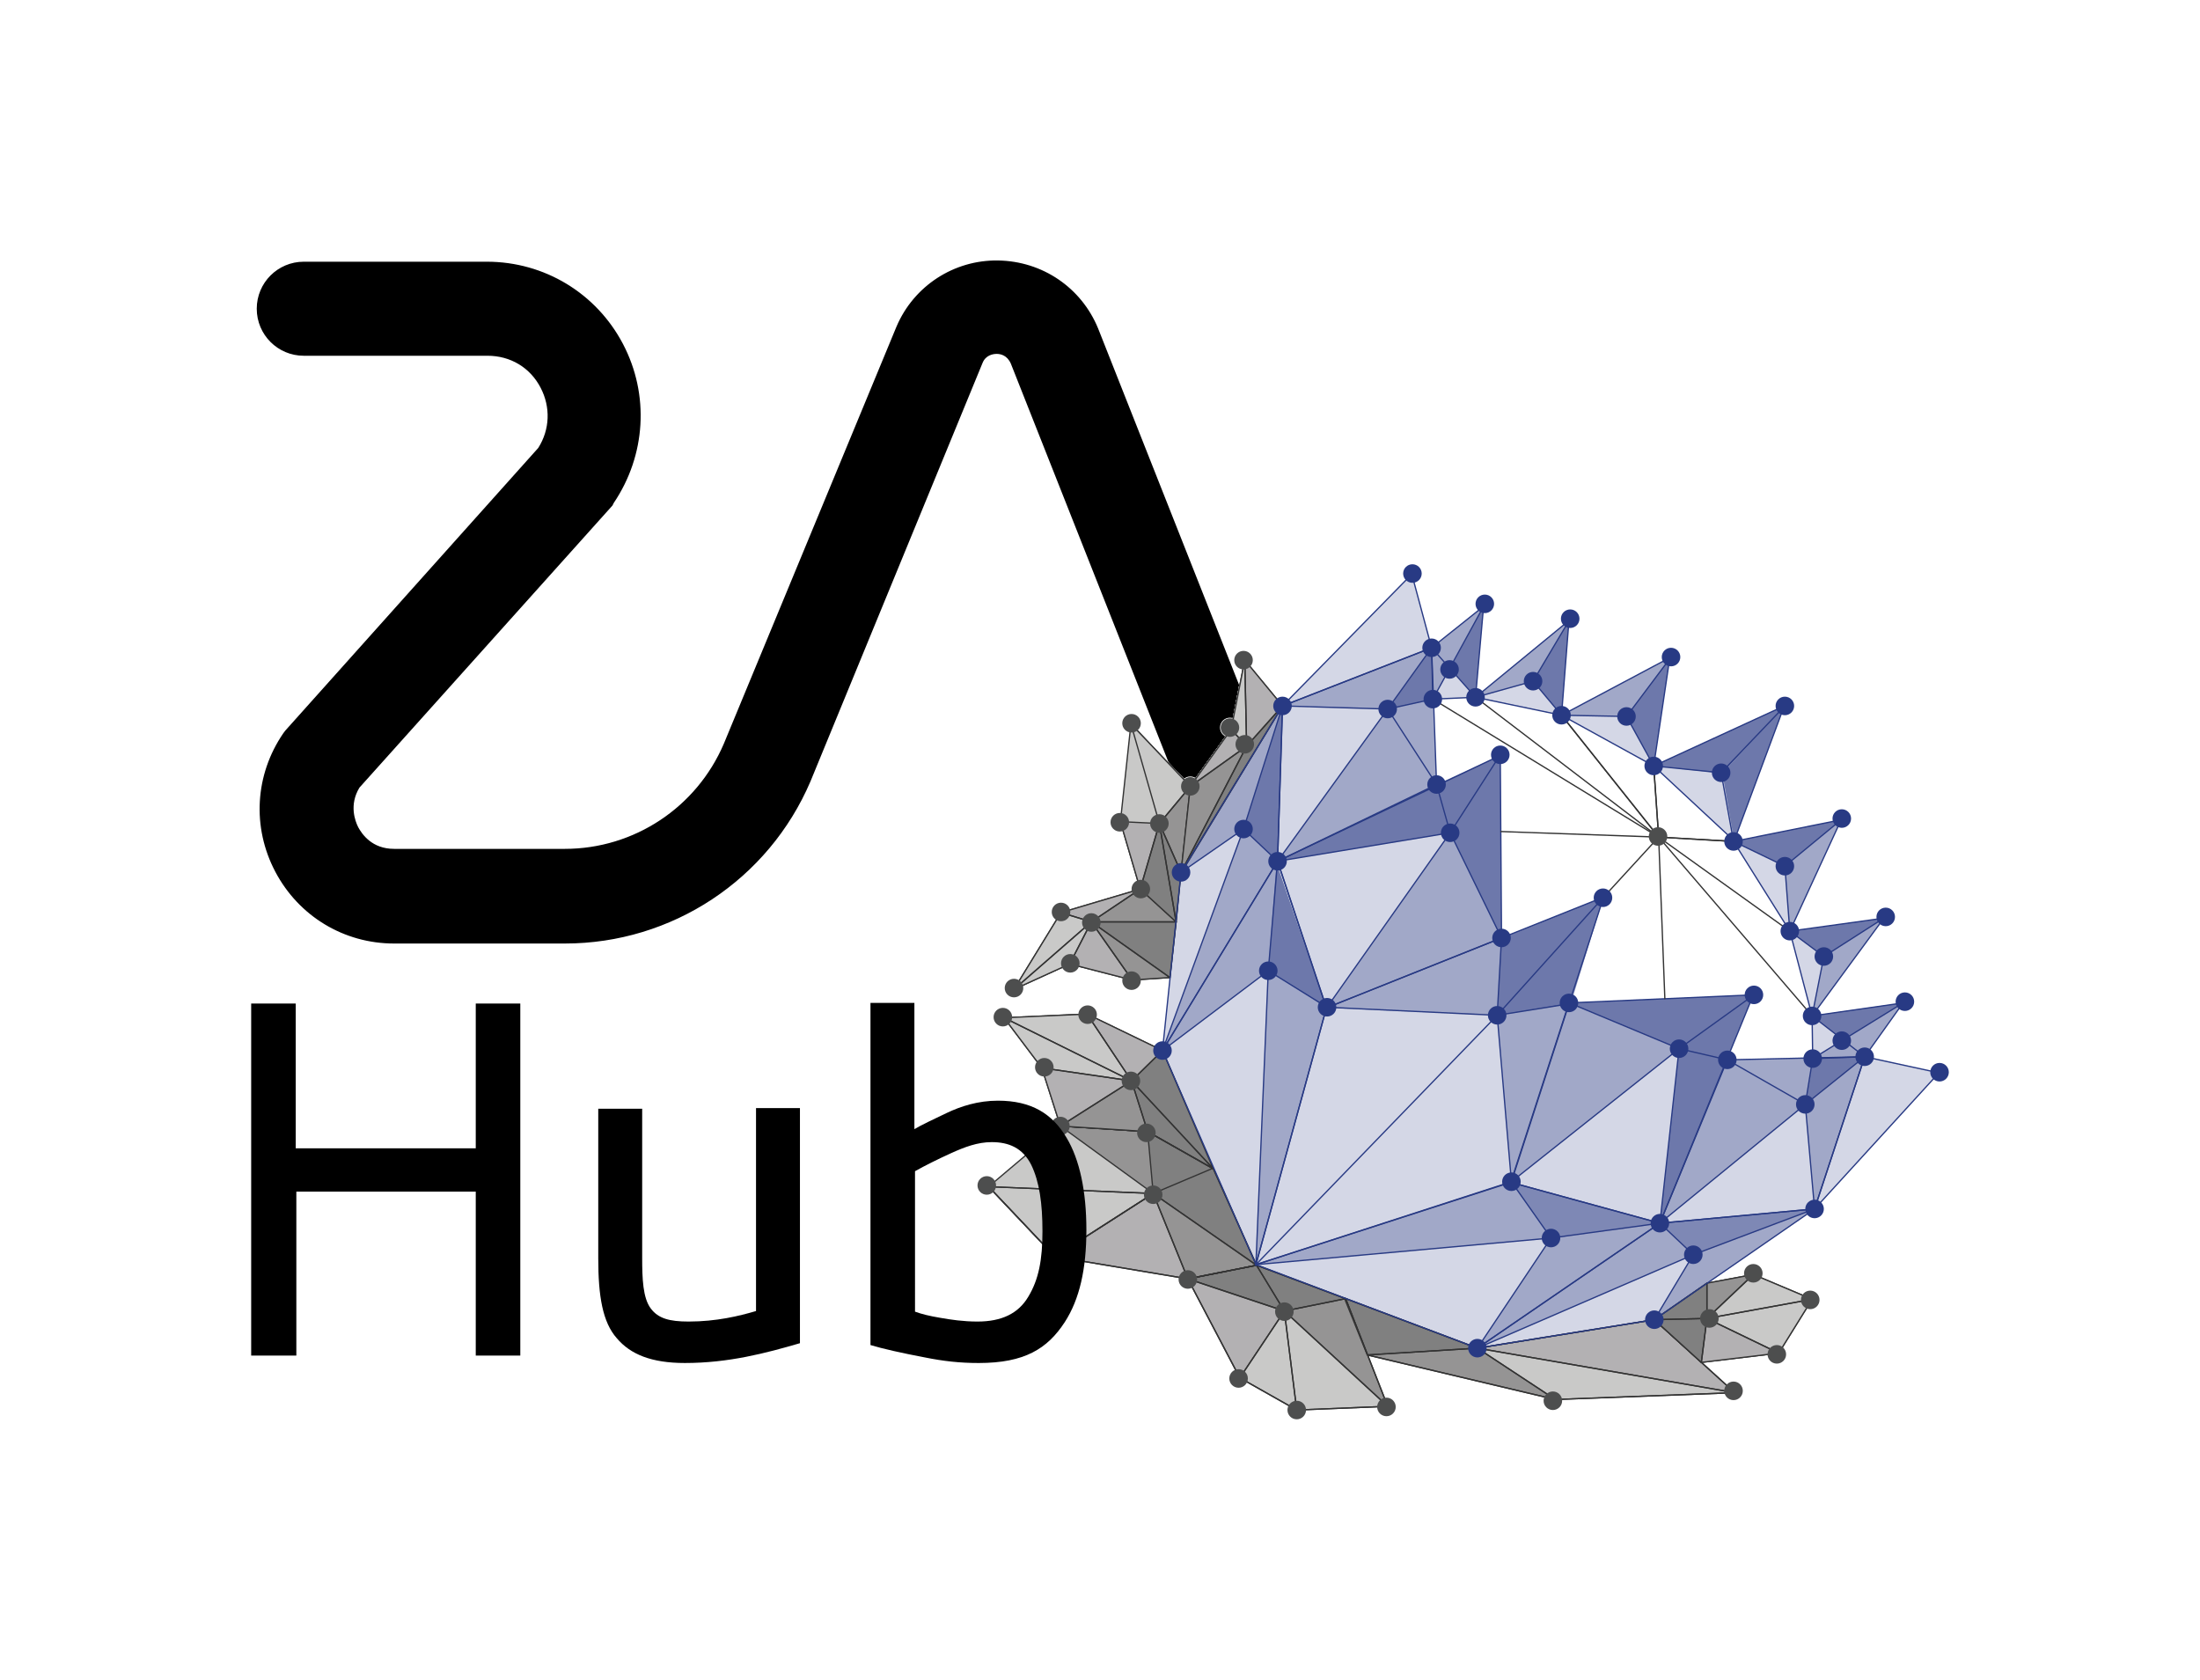 <?xml version="1.0" encoding="utf-8"?>
<!-- Generator: Adobe Illustrator 27.5.0, SVG Export Plug-In . SVG Version: 6.00 Build 0)  -->
<svg version="1.1" id="Layer_1" xmlns="http://www.w3.org/2000/svg" xmlns:xlink="http://www.w3.org/1999/xlink" x="0px" y="0px"
	 viewBox="0 0 355.6 271.5" style="enable-background:new 0 0 355.6 271.5;" xml:space="preserve">
<style type="text/css">
	.st0{fill:#FFFFFF;}
	.st1{fill:#FFFFFF;stroke:#FFFFFF;stroke-width:0.208;stroke-miterlimit:10;}
	.st2{fill:#FFFFFF;stroke:#FFFFFF;stroke-width:0.208;stroke-linecap:round;stroke-linejoin:round;stroke-miterlimit:10;}
	.st3{opacity:0.2;fill:#FFFFFF;stroke:#FFFFFF;stroke-width:0.208;stroke-miterlimit:10;enable-background:new    ;}
	.st4{opacity:0.3;fill:#FFFFFF;stroke:#FFFFFF;stroke-width:0.208;stroke-miterlimit:10;enable-background:new    ;}
	.st5{opacity:0.6;fill:#FFFFFF;stroke:#FFFFFF;stroke-width:0.208;stroke-miterlimit:10;enable-background:new    ;}
	.st6{opacity:0.5;fill:#FFFFFF;stroke:#FFFFFF;stroke-width:0.208;stroke-miterlimit:10;enable-background:new    ;}
	.st7{fill:none;stroke:#FFFFFF;stroke-width:0.208;stroke-linecap:round;stroke-linejoin:round;stroke-miterlimit:10;}
	.st8{fill:none;stroke:#FFFFFF;stroke-width:0.208;stroke-miterlimit:10;}
	.st9{fill:#C9C9C8;}
	.st10{fill:#808080;}
	.st11{fill:#959494;}
	.st12{fill:#B3B1B3;}
	.st13{fill:none;stroke:#333333;stroke-width:0.208;stroke-miterlimit:10;}
	.st14{fill:none;stroke:#333333;stroke-width:0.208;stroke-linecap:round;stroke-linejoin:round;stroke-miterlimit:10;}
	.st15{fill:#FFFFFF;stroke:#333333;stroke-width:0.208;stroke-miterlimit:10;}
	.st16{opacity:0.2;fill:#283A84;enable-background:new    ;}
	.st17{opacity:0.3;fill:#283A84;enable-background:new    ;}
	.st18{opacity:0.6;fill:#283A84;enable-background:new    ;}
	.st19{opacity:0.5;fill:#283A84;enable-background:new    ;}
	.st20{fill:none;stroke:#283A84;stroke-width:0.208;stroke-miterlimit:10;}
	.st21{fill:#283A84;}
	.st22{fill:#4D4E4E;}
</style>
<g>
	<g>
		<g>
			<g>
				<path id="SVGID_1_" d="M206,153.5c-3,0-5.8-1.8-7-4.7l-35.6-90c-0.6-1.4-1.7-1.6-2.3-1.6s-1.8,0.2-2.3,1.5L131,126.3
					c-6.8,15.9-22.4,26.2-39.7,26.2H63.7c-8.1,0-15.4-4.4-19.2-11.6c-3.8-7.2-3.3-15.7,1.3-22.4l0.3-0.4L87,72.4
					c1.9-3,2-6.6,0.4-9.7c-1.7-3.3-4.9-5.2-8.6-5.2H49.1c-4.2,0-7.6-3.4-7.6-7.6s3.4-7.6,7.6-7.6h29.6c9.3,0,17.7,5.1,22,13.3
					s3.7,18-1.5,25.7L99,81.7l-40.9,45.6c-1.7,2.8-0.7,5.4-0.2,6.4c0.6,1.1,2.2,3.5,5.8,3.5h27.6c11.2,0,21.3-6.7,25.7-17l27.9-67.4
					c2.8-6.6,9.3-10.8,16.4-10.7c7.2,0.1,13.5,4.4,16.2,11l35.6,90c1.6,3.9-0.3,8.3-4.2,9.9C208,153.3,207,153.5,206,153.5z M93,77
					L93,77L93,77z"/>
			</g>
		</g>
	</g>
	<rect x="225.8" y="127.5" class="st0" width="54.5" height="48.8"/>
	<g>
		<polygon class="st1" points="190.8,141.3 192.4,127.1 199,117.9 201.2,106.7 207.3,114.1 		"/>
		<polygon class="st1" points="190.1,149 184.3,143.7 181.1,132.8 182.8,117 192.4,127.1 190.8,141.3 		"/>
		<polygon class="st1" points="181.1,132.8 187.4,133.1 182.8,117 		"/>
		<polygon class="st1" points="203.1,204.5 196.1,188.9 185.5,182.9 171.4,182 159.8,191.8 170.5,203.1 192,206.7 		"/>
		<polygon class="st1" points="203.1,204.5 196.1,188.9 185.5,182.9 171.4,182 159.8,191.8 170.5,203.1 192,206.7 		"/>
		<polygon class="st1" points="196,188.8 186.4,192.9 185.5,182.9 		"/>
		<polygon class="st1" points="171.4,182 186.4,192.9 185.5,182.9 		"/>
		<polygon class="st1" points="196.1,188.9 185.5,182.9 171.4,182 168.4,172.6 162.3,164.5 175.7,163.9 187.9,169.8 		"/>
		<polygon class="st1" points="196.1,188.9 185.5,182.9 182.9,174.7 		"/>
		<polygon class="st1" points="189.1,158 183,158.4 172.9,155.8 163.9,159.9 171.5,147.5 184.3,143.7 190.1,149 		"/>
		<polygon class="st1" points="275,220.2 267.4,213.3 275.9,207.4 283.4,206 292.9,210 287.5,218.7 		"/>
		<polygon class="st1" points="217.3,209.8 238.8,217.9 267.4,213.3 280.4,225.1 251.4,226.2 221,219 		"/>
		<polygon class="st1" points="217.5,209.9 221,219 238.8,217.9 		"/>
		<polygon class="st1" points="251.4,226.2 238.8,217.9 221,219 		"/>
		<polygon class="st1" points="280.4,225.1 251.4,226.2 238.8,217.9 		"/>
		<polygon class="st1" points="280.4,225.1 267.4,213.3 238.8,217.9 		"/>
		<polygon class="st1" points="217.5,209.9 221,219 238.8,217.9 		"/>
		<polygon class="st2" points="251.4,226.2 238.8,217.9 221,219 		"/>
		<polygon class="st2" points="280.4,225.1 251.4,226.2 238.8,217.9 		"/>
		<polygon class="st2" points="280.4,225.1 267.4,213.3 238.8,217.9 		"/>
		<polygon class="st1" points="203.1,204.5 192,206.7 200.4,222.7 209.6,227.9 224.3,227.3 217.5,209.9 		"/>
		<polygon class="st1" points="203.1,204.5 192,206.7 200.4,222.7 209.6,227.9 224.3,227.3 217.5,209.9 		"/>
		<polygon class="st1" points="207.6,211.9 203.1,204.5 192,206.7 		"/>
		<polygon class="st1" points="200.4,222.7 207.6,211.9 192,206.7 		"/>
		<polygon class="st1" points="217.5,209.9 224.3,227.3 207.6,211.9 		"/>
		<polygon class="st1" points="203.1,204.5 217.5,209.9 207.6,211.9 		"/>
		<polygon class="st1" points="192,206.7 170.5,203.1 186.4,192.9 		"/>
		<polygon class="st1" points="192,206.7 186.4,192.9 203.1,204.5 		"/>
		<polygon class="st1" points="196.1,188.8 186.4,192.9 203.1,204.5 		"/>
		<polygon class="st1" points="190.8,141.3 192.4,127.1 199,117.9 201.2,106.7 207.3,114.1 		"/>
		<polygon class="st1" points="190.1,149 184.3,143.7 181.1,132.8 182.8,117 192.4,127.1 190.8,141.3 		"/>
		<polygon class="st1" points="189.1,158 183,158.4 172.9,155.8 163.9,159.9 171.5,147.5 184.3,143.7 190.1,149 		"/>
		<polygon class="st1" points="203.1,204.5 196.1,188.9 185.5,182.9 171.4,182 159.8,191.8 170.5,203.1 192,206.7 		"/>
		<polygon class="st2" points="217.3,209.8 238.8,217.9 267.4,213.3 280.4,225.1 251.4,226.2 221,219 		"/>
		<polygon class="st1" points="275,220.2 267.4,213.3 275.9,207.4 283.4,206 292.9,210 287.5,218.7 		"/>
		<polygon class="st3" points="267.3,123.8 288.4,114.1 280.3,135.9 		"/>
		<polygon class="st3" points="267.3,123.8 269.9,106.3 252.4,115.6 		"/>
		<polygon class="st3" points="280.2,136 297.6,132.5 289.3,150.5 		"/>
		<polygon class="st3" points="289.3,150.5 304.5,148.4 292.9,164.2 		"/>
		<polygon class="st3" points="293,171.1 292.9,164.2 307.6,162.1 301.4,170.8 		"/>
		<polygon class="st3" points="252.4,115.6 253.6,100.3 238.5,112.7 		"/>
		<polygon class="st4" points="288.5,140 297.6,132.5 289.3,150.5 		"/>
		<polygon class="st4" points="294.8,154.6 304.5,148.4 292.9,164.2 		"/>
		<polygon class="st4" points="252.4,115.6 269.9,106.3 262.9,115.8 		"/>
		<polygon class="st4" points="238.5,112.7 253.6,100.3 247.8,110.1 		"/>
		<polygon class="st5" points="278.4,125 288.4,114.1 280.3,135.9 		"/>
		<polygon class="st5" points="267.3,123.8 269.9,106.3 262.9,115.8 		"/>
		<polygon class="st5" points="252.4,115.6 253.6,100.3 247.8,110.1 		"/>
		<polygon class="st5" points="278.4,125 288.4,114.1 267.3,123.8 		"/>
		<polygon class="st5" points="288.5,140 297.6,132.5 280.2,136 		"/>
		<polygon class="st5" points="294.8,154.6 304.5,148.4 289.3,150.5 		"/>
		<polygon class="st5" points="292.9,164.2 307.6,162.1 297.9,168.1 		"/>
		<polygon class="st4" points="301.4,170.8 307.6,162.1 297.9,168.1 		"/>
		<polygon class="st4" points="301.4,170.8 293,171.1 297.9,168.1 		"/>
		<polygon class="st3" points="231.6,113 238.5,112.7 239.8,98 231.4,104.7 		"/>
		<polygon class="st4" points="239.8,98 231.4,104.7 234.4,108 		"/>
		<polygon class="st5" points="239.8,98 238.5,112.7 234.4,108 		"/>
		<polygon class="st4" points="231.6,113 231.4,104.7 234.4,108 		"/>
		<polygon class="st3" points="268.3,197.7 279.2,171.3 301.4,170.8 293.3,195.4 		"/>
		<polygon class="st4" points="291.8,178.5 268.3,197.7 279.2,171.3 		"/>
		<polygon class="st4" points="291.8,178.5 293.1,170.9 279.2,171.3 		"/>
		<polygon class="st5" points="291.8,178.5 293.1,170.9 301.4,170.8 		"/>
		<polygon class="st4" points="293.3,195.4 301.4,170.8 291.8,178.5 		"/>
		<polygon class="st3" points="293.3,195.4 301.4,170.8 313.4,173.4 		"/>
		<polygon class="st3" points="244.2,191.1 253.6,162.1 283.4,160.8 268.3,197.7 		"/>
		<polygon class="st4" points="244.2,191.1 253.6,162.1 271.4,169.5 		"/>
		<polygon class="st5" points="283.4,160.8 253.6,162.1 271.4,169.5 		"/>
		<polygon class="st5" points="283.4,160.8 268.3,197.7 271.4,169.5 		"/>
		<polygon class="st3" points="238.8,217.9 268.3,197.7 293.3,195.4 267.4,213.3 		"/>
		<polygon class="st4" points="293.3,195.4 267.4,213.3 273.7,202.8 		"/>
		<polygon class="st6" points="293.3,195.4 268.3,197.7 273.7,202.8 		"/>
		<polygon class="st4" points="238.8,217.9 268.3,197.7 273.7,202.8 		"/>
		<polygon class="st3" points="207.3,114.1 231.4,104.7 228.2,92.8 		"/>
		<polygon class="st3" points="206.5,139.2 232.2,126.8 231.4,104.7 207.3,114.1 		"/>
		<polygon class="st4" points="224.3,114.6 206.5,139.2 232.2,126.8 		"/>
		<polygon class="st4" points="224.3,114.6 231.6,113 232.2,126.8 		"/>
		<polygon class="st5" points="224.3,114.6 231.6,113 231.4,104.7 		"/>
		<polygon class="st4" points="224.3,114.6 207.3,114.1 231.4,104.7 		"/>
		<polygon class="st3" points="214.4,162.9 242.7,151.6 242.5,122.1 206.5,139.2 		"/>
		<polygon class="st5" points="206.5,139.2 232.2,126.8 234.4,134.6 		"/>
		<polygon class="st4" points="214.4,162.9 242.7,151.6 234.4,134.6 		"/>
		<polygon class="st5" points="234.4,134.6 242.5,122.1 232.2,126.8 		"/>
		<polygon class="st5" points="242.5,122.1 242.7,151.6 234.4,134.6 		"/>
		<polygon class="st3" points="187.9,169.8 206.5,139.2 207.3,114.1 190.9,141 		"/>
		<polygon class="st4" points="201,134 187.9,169.8 206.5,139.2 		"/>
		<polygon class="st5" points="201,134 207.3,114.1 206.5,139.2 		"/>
		<polygon class="st4" points="201,134 207.3,114.1 190.9,141 		"/>
		<polygon class="st3" points="203,204.4 244.2,191.1 268.3,197.7 238.8,217.9 		"/>
		<polygon class="st4" points="250.7,200.1 203,204.4 244.2,191.1 		"/>
		<polygon class="st6" points="250.7,200.1 268.3,197.7 244.2,191.1 		"/>
		<polygon class="st4" points="250.7,200.1 268.3,197.7 238.8,217.9 		"/>
		<polygon class="st3" points="203,204.4 214.4,162.9 206.5,139.2 187.9,169.8 		"/>
		<polygon class="st5" points="205,156.9 206.3,139.4 214.4,162.9 		"/>
		<polygon class="st4" points="205,156.9 187.9,169.8 206.3,139.4 		"/>
		<polygon class="st4" points="205,156.9 214.4,162.9 203,204.4 		"/>
		<polygon class="st3" points="203,204.4 214.4,162.9 259.2,145 244.3,191 		"/>
		<polygon class="st5" points="242,164.1 242.7,151.6 259.2,145 253.9,162.2 		"/>
		<polygon class="st4" points="242,164.1 244.3,191 253.6,162.1 		"/>
		<polygon class="st4" points="242,164.1 214.4,162.9 242.7,151.6 		"/>
		<polygon class="st1" points="159.8,191.8 170.5,203.1 186.4,192.9 		"/>
		<polygon class="st1" points="192,206.7 170.5,203.1 186.4,192.9 		"/>
		<polygon class="st2" points="171.4,182 186.4,192.9 185.5,182.9 		"/>
		<polygon class="st1" points="192,206.7 186.4,192.9 203.1,204.5 		"/>
		<polygon class="st2" points="196.1,188.8 186.4,192.9 203.1,204.5 		"/>
		<polygon class="st1" points="159.8,191.8 170.5,203.1 186.4,192.9 		"/>
		<polygon class="st1" points="203.1,204.5 192,206.7 200.4,222.7 209.6,227.9 224.3,227.3 217.5,209.9 		"/>
		<polygon class="st1" points="207.6,211.9 203.1,204.5 192,206.7 		"/>
		<polygon class="st1" points="200.4,222.7 207.6,211.9 192,206.7 		"/>
		<polygon class="st1" points="209.6,227.9 200.4,222.7 207.6,211.9 		"/>
		<polygon class="st1" points="224.3,227.3 207.6,211.9 209.6,227.9 		"/>
		<polygon class="st1" points="217.5,209.9 224.3,227.3 207.6,211.9 		"/>
		<polygon class="st1" points="203.1,204.5 217.5,209.9 207.6,211.9 		"/>
		<polygon class="st1" points="275,220.2 287.5,218.7 275.9,213.1 		"/>
		<polygon class="st1" points="292.9,210 287.5,218.7 275.9,213.1 		"/>
		<polygon class="st1" points="283.4,206 275.9,213.1 292.9,210 		"/>
		<polygon class="st1" points="275.9,207.4 275.9,213.1 283.4,206 		"/>
		<polygon class="st1" points="267.4,213.3 275.9,207.4 275.9,213.1 		"/>
		<polygon class="st1" points="275,220.2 275.9,213.1 267.4,213.3 		"/>
		<polygon class="st2" points="275,220.2 287.5,218.7 275.9,213.1 		"/>
		<polygon class="st2" points="292.9,210 287.5,218.7 275.9,213.1 		"/>
		<polygon class="st2" points="283.4,206 275.9,213.1 292.9,210 		"/>
		<polygon class="st2" points="275.9,207.4 275.9,213.1 283.4,206 		"/>
		<polygon class="st2" points="267.4,213.3 275.9,207.4 275.9,213.1 		"/>
		<polygon class="st2" points="275,220.2 275.9,213.1 267.4,213.3 		"/>
		<polygon class="st1" points="196.1,188.9 185.5,182.9 171.4,182 168.4,172.6 162.3,164.5 175.7,163.9 187.9,169.8 		"/>
		<polygon class="st1" points="187.9,169.8 196.1,188.9 182.9,174.7 		"/>
		<polygon class="st1" points="175.7,163.9 182.9,174.7 187.9,169.8 		"/>
		<polygon class="st1" points="162.3,164.5 175.7,163.9 182.9,174.7 		"/>
		<polygon class="st1" points="168.4,172.6 182.9,174.7 162.3,164.5 		"/>
		<polygon class="st1" points="171.4,182 168.4,172.6 182.9,174.7 		"/>
		<polygon class="st1" points="185.5,182.9 171.4,182 182.9,174.7 		"/>
		<polygon class="st2" points="196.1,188.9 185.5,182.9 182.9,174.7 		"/>
		<polygon class="st2" points="187.9,169.8 196.1,188.9 182.9,174.7 		"/>
		<polygon class="st2" points="175.7,163.9 182.9,174.7 187.9,169.8 		"/>
		<polygon class="st2" points="162.3,164.5 175.7,163.9 182.9,174.7 		"/>
		<polygon class="st2" points="168.4,172.6 182.9,174.7 162.3,164.5 		"/>
		<polygon class="st2" points="171.4,182 168.4,172.6 182.9,174.7 		"/>
		<polygon class="st2" points="185.5,182.9 171.4,182 182.9,174.7 		"/>
		<polygon class="st1" points="163.9,159.9 176.4,149 172.9,155.8 		"/>
		<polygon class="st1" points="171.5,147.5 176.4,149 163.9,159.9 		"/>
		<polygon class="st1" points="184.3,143.7 176.4,149 171.5,147.5 		"/>
		<polygon class="st1" points="190.1,149 184.3,143.7 176.4,149 		"/>
		<polygon class="st1" points="189.1,158 190.1,149 176.4,149 		"/>
		<polygon class="st1" points="183,158.4 176.4,149 189.1,158 		"/>
		<polygon class="st1" points="172.9,155.8 176.4,149 183,158.4 		"/>
		<polygon class="st2" points="163.9,159.9 176.4,149 172.9,155.8 		"/>
		<polygon class="st2" points="171.5,147.5 176.4,149 163.9,159.9 		"/>
		<polygon class="st2" points="184.3,143.7 176.4,149 171.5,147.5 		"/>
		<polygon class="st2" points="190.1,149 184.3,143.7 176.4,149 		"/>
		<polygon class="st2" points="189.1,158 190.1,149 176.4,149 		"/>
		<polygon class="st2" points="183,158.4 176.4,149 189.1,158 		"/>
		<polygon class="st2" points="172.9,155.8 176.4,149 183,158.4 		"/>
		<polygon class="st1" points="182.8,117 187.4,133.1 192.4,127.1 		"/>
		<polygon class="st1" points="184.3,143.7 187.4,133.1 181.1,132.8 		"/>
		<polygon class="st1" points="190.1,149 184.3,143.7 187.4,133.1 		"/>
		<polygon class="st1" points="192.4,127.1 187.4,133.1 190.9,141 		"/>
		<polygon class="st1" points="190.1,149 187.4,133.1 190.9,141 		"/>
		<polygon class="st2" points="182.8,117 187.4,133.1 192.4,127.1 		"/>
		<polygon class="st2" points="184.3,143.7 187.4,133.1 181.1,132.8 		"/>
		<polygon class="st2" points="190.1,149 184.3,143.7 187.4,133.1 		"/>
		<polygon class="st2" points="192.4,127.1 187.4,133.1 190.9,141 		"/>
		<polygon class="st2" points="190.1,149 187.4,133.1 190.9,141 		"/>
		<polygon class="st1" points="201.2,106.7 201.5,120.6 199,117.9 		"/>
		<polygon class="st1" points="207.3,114.1 201.5,120.6 201.2,106.7 		"/>
		<polygon class="st1" points="192.4,127.1 201.5,120.6 199,117.9 		"/>
		<polygon class="st1" points="190.9,141 192.4,127.1 201.5,120.6 		"/>
		<polygon class="st1" points="207.3,114.1 190.9,141 201.5,120.6 		"/>
		<polygon class="st2" points="201.2,106.7 201.5,120.6 199,117.9 		"/>
		<polygon class="st2" points="207.3,114.1 201.5,120.6 201.2,106.7 		"/>
		<polygon class="st2" points="192.4,127.1 201.5,120.6 199,117.9 		"/>
		<polygon class="st2" points="190.9,141 192.4,127.1 201.5,120.6 		"/>
		<polygon class="st2" points="207.3,114.1 190.9,141 201.5,120.6 		"/>
		<polygon class="st1" points="252.4,115.6 253.6,100.3 238.5,112.7 		"/>
		<polygon class="st1" points="203,204.4 214.4,162.9 259.2,145 244.3,191 		"/>
		<polygon class="st1" points="267.3,123.8 288.4,114.1 280.3,135.9 		"/>
		<polygon class="st1" points="214.4,162.9 242.7,151.6 242.5,122.1 206.5,139.2 		"/>
		<polygon class="st1" points="206.5,139.2 232.2,126.8 231.4,104.7 207.3,114.1 		"/>
		<polygon class="st1" points="203,204.4 214.4,162.9 206.5,139.2 187.9,169.8 		"/>
		<polygon class="st1" points="187.9,169.8 206.5,139.2 207.3,114.1 190.9,141 		"/>
		<polygon class="st1" points="267.3,123.8 269.9,106.3 252.4,115.6 		"/>
		<polygon class="st1" points="231.6,113 238.5,112.7 239.8,98 231.4,104.7 		"/>
		<polygon class="st1" points="207.3,114.1 231.4,104.7 228.2,92.8 		"/>
		<polyline class="st1" points="231.6,113 224.3,114.6 232.2,126.8 234.4,134.6 242.5,122 		"/>
		<polyline class="st1" points="224.3,114.6 207.3,114.1 201,134 187.9,169.8 205,156.9 206.5,139.2 224.3,114.6 231.4,104.7 
			238.5,112.7 247.8,110.1 252.4,115.6 262.9,115.8 267.3,123.8 278.2,124.9 280.2,136 288.5,140 289.3,150.5 294.8,154.6 
			292.9,164.2 301.4,170.8 291.8,178.5 268.3,197.7 250.7,200.1 238.8,217.9 273.7,202.8 293.3,195.4 291.8,178.5 		"/>
		<polyline class="st1" points="190.9,141 201,134 206.5,139.2 234.4,134.6 214.5,162.8 205,156.9 203,204.4 242,164.1 242.7,151.6 
			234.4,134.6 		"/>
		<line class="st7" x1="259.2" y1="145" x2="268.1" y2="135.3"/>
		<polyline class="st1" points="214.5,162.8 242,164.1 259.2,145 		"/>
		<polygon class="st1" points="244.2,191.1 253.6,162.1 283.4,160.8 268.3,197.7 		"/>
		<polygon class="st1" points="268.3,197.7 279.2,171.3 301.4,170.8 293.3,195.4 		"/>
		<polygon class="st1" points="203,204.4 244.2,191.1 268.3,197.7 238.8,217.9 		"/>
		<polygon class="st1" points="238.8,217.9 268.3,197.7 293.3,195.4 267.4,213.3 		"/>
		<polygon class="st1" points="280.2,136 297.6,132.5 289.3,150.5 		"/>
		<polygon class="st1" points="289.3,150.5 304.5,148.4 292.9,164.2 		"/>
		<polygon class="st1" points="293,171.1 292.9,164.2 307.6,162.1 301.4,170.8 		"/>
		<polygon class="st1" points="293.3,195.4 301.4,170.8 313.4,173.4 		"/>
		<polyline class="st1" points="293,171.1 291.8,178.5 279.2,171.3 271.4,169.5 283.5,160.8 		"/>
		<polyline class="st1" points="271.4,169.5 253.9,162.2 242,164.1 		"/>
		<polyline class="st1" points="267.4,213.3 273.7,202.8 268.3,197.7 271.4,169.5 244.3,191 250.7,200.1 203,204.4 		"/>
		<line class="st8" x1="242" y1="164.1" x2="244.3" y2="191"/>
		<line class="st8" x1="253.8" y1="100" x2="247.8" y2="110.1"/>
		<line class="st8" x1="270.1" y1="106.2" x2="262.9" y2="115.8"/>
		<line class="st8" x1="288.5" y1="114.1" x2="278.2" y2="124.9"/>
		<line class="st8" x1="297.6" y1="132.5" x2="288.5" y2="140"/>
		<line class="st8" x1="304.8" y1="148.2" x2="294.8" y2="154.6"/>
		<polyline class="st2" points="280.2,136 268.1,135.3 267.3,123.8 		"/>
		<polyline class="st2" points="267.3,123.8 268.1,135.3 252.4,115.6 		"/>
		<polyline class="st2" points="252.4,115.6 268.1,135.3 238.5,112.7 		"/>
		<polyline class="st2" points="280.2,136 268.1,135.3 289.3,150.5 		"/>
		<polyline class="st2" points="292.9,164.2 268.1,135.3 231.6,113 		"/>
		<polyline class="st2" points="269.1,161.4 268.1,135.3 242.6,134.4 		"/>
		<g>
			<circle class="st1" cx="270.1" cy="106.2" r="1.5"/>
			<circle class="st1" cx="253.8" cy="100" r="1.5"/>
			<circle class="st1" cx="240" cy="97.6" r="1.5"/>
			<circle class="st1" cx="228.3" cy="92.7" r="1.5"/>
			<circle class="st1" cx="231.4" cy="104.7" r="1.5"/>
			<circle class="st1" cx="207.3" cy="114.1" r="1.5"/>
			<circle class="st1" cx="190.9" cy="141" r="1.5"/>
			<circle class="st1" cx="206.5" cy="139.2" r="1.5"/>
			<circle class="st1" cx="187.9" cy="169.8" r="1.5"/>
			<circle class="st1" cx="182.8" cy="174.7" r="1.5"/>
			<circle class="st1" cx="162.1" cy="164.4" r="1.5"/>
			<circle class="st1" cx="175.8" cy="164" r="1.5"/>
			<circle class="st1" cx="176.4" cy="149.1" r="1.5"/>
			<circle class="st1" cx="163.9" cy="159.7" r="1.5"/>
			<circle class="st1" cx="171.5" cy="147.4" r="1.5"/>
			<circle class="st1" cx="173" cy="155.7" r="1.5"/>
			<circle class="st1" cx="182.9" cy="158.5" r="1.5"/>
			<circle class="st1" cx="184.4" cy="143.7" r="1.5"/>
			<circle class="st1" cx="181" cy="132.9" r="1.5"/>
			<circle class="st1" cx="182.9" cy="116.9" r="1.5"/>
			<circle class="st1" cx="192.4" cy="127.1" r="1.5"/>
			<circle class="st1" cx="187.4" cy="133.1" r="1.5"/>
			<circle class="st1" cx="201.2" cy="120.3" r="1.5"/>
			<circle class="st1" cx="201" cy="106.7" r="1.5"/>
			<circle class="st1" cx="268" cy="135.2" r="1.5"/>
			<circle class="st1" cx="198.8" cy="117.6" r="1.5"/>
			<circle class="st1" cx="168.8" cy="172.5" r="1.5"/>
			<circle class="st1" cx="171.4" cy="182" r="1.5"/>
			<circle class="st1" cx="185.3" cy="183.1" r="1.5"/>
			<circle class="st1" cx="159.5" cy="191.6" r="1.5"/>
			<circle class="st1" cx="186.4" cy="193.1" r="1.5"/>
			<circle class="st1" cx="170.4" cy="203.2" r="1.5"/>
			<circle class="st1" cx="192" cy="206.8" r="1.5"/>
			<circle class="st1" cx="207.6" cy="212" r="1.5"/>
			<circle class="st1" cx="200.2" cy="222.8" r="1.5"/>
			<circle class="st1" cx="209.6" cy="227.9" r="1.5"/>
			<circle class="st1" cx="224.1" cy="227.4" r="1.5"/>
			<circle class="st1" cx="251" cy="226.4" r="1.5"/>
			<circle class="st1" cx="280.2" cy="224.8" r="1.5"/>
			<circle class="st1" cx="276.3" cy="213.1" r="1.5"/>
			<circle class="st1" cx="287.2" cy="218.9" r="1.5"/>
			<circle class="st1" cx="292.6" cy="210.1" r="1.5"/>
			<circle class="st1" cx="283.4" cy="205.8" r="1.5"/>
			<circle class="st1" cx="232.2" cy="126.8" r="1.5"/>
			<circle class="st1" cx="234.4" cy="134.6" r="1.5"/>
			<circle class="st1" cx="242" cy="164.1" r="1.5"/>
			<circle class="st1" cx="205" cy="156.9" r="1.5"/>
			<circle class="st1" cx="201" cy="134" r="1.5"/>
			<circle class="st1" cx="224.3" cy="114.6" r="1.5"/>
			<circle class="st1" cx="242.5" cy="122" r="1.5"/>
			<circle class="st1" cx="242.7" cy="151.6" r="1.5"/>
			<circle class="st1" cx="288.5" cy="114.1" r="1.5"/>
			<circle class="st1" cx="278.2" cy="124.9" r="1.5"/>
			<circle class="st1" cx="259.1" cy="145.1" r="1.5"/>
			<circle class="st1" cx="214.5" cy="162.8" r="1.5"/>
			<circle class="st1" cx="231.6" cy="113" r="1.5"/>
			<circle class="st1" cx="238.5" cy="112.7" r="1.5"/>
			<circle class="st1" cx="252.4" cy="115.6" r="1.5"/>
			<circle class="st1" cx="262.9" cy="115.8" r="1.5"/>
			<circle class="st1" cx="288.5" cy="140" r="1.5"/>
			<circle class="st1" cx="247.8" cy="110.1" r="1.5"/>
			<circle class="st1" cx="294.8" cy="154.6" r="1.5"/>
			<circle class="st1" cx="267.3" cy="123.8" r="1.5"/>
			<circle class="st1" cx="297.7" cy="132.3" r="1.5"/>
			<circle class="st1" cx="304.8" cy="148.2" r="1.5"/>
			<circle class="st1" cx="307.9" cy="161.9" r="1.5"/>
			<circle class="st1" cx="313.5" cy="173.3" r="1.5"/>
			<circle class="st1" cx="301.4" cy="170.8" r="1.5"/>
			<circle class="st1" cx="293.3" cy="195.4" r="1.5"/>
			<circle class="st1" cx="267.4" cy="213.3" r="1.5"/>
			<circle class="st1" cx="268.3" cy="197.7" r="1.5"/>
			<circle class="st1" cx="238.8" cy="217.9" r="1.5"/>
			<circle class="st1" cx="279.2" cy="171.3" r="1.5"/>
			<circle class="st1" cx="271.4" cy="169.5" r="1.5"/>
			<circle class="st1" cx="250.7" cy="200.1" r="1.5"/>
			<circle class="st1" cx="273.7" cy="202.8" r="1.5"/>
			<circle class="st1" cx="291.8" cy="178.5" r="1.5"/>
			<circle class="st1" cx="283.5" cy="160.8" r="1.5"/>
			<circle class="st1" cx="253.6" cy="162.1" r="1.5"/>
			<circle class="st1" cx="244.3" cy="191" r="1.5"/>
			<circle class="st1" cx="293" cy="171.1" r="1.5"/>
			<circle class="st1" cx="292.9" cy="164.2" r="1.5"/>
			<circle class="st1" cx="289.3" cy="150.5" r="1.5"/>
			<circle class="st1" cx="280.2" cy="136" r="1.5"/>
			<circle class="st1" cx="234.3" cy="108.2" r="1.5"/>
			<circle class="st1" cx="297.7" cy="168.2" r="1.5"/>
		</g>
	</g>
	<g>
		<polygon class="st0" points="190.8,141.3 192.4,127.1 199,117.9 201.2,106.7 207.3,114.1 		"/>
		<polygon class="st0" points="190.1,149 184.3,143.7 181.1,132.8 182.8,117 192.4,127.1 190.8,141.3 		"/>
		<polygon class="st9" points="181.1,132.8 187.4,133.1 182.8,117 		"/>
		<polygon class="st0" points="203.1,204.5 196.1,188.9 185.5,182.9 171.4,182 159.8,191.8 170.5,203.1 192,206.7 		"/>
		<polygon class="st9" points="203.1,204.5 196.1,188.9 185.5,182.9 171.4,182 159.8,191.8 170.5,203.1 192,206.7 		"/>
		<polygon class="st10" points="196,188.8 186.4,192.9 185.5,182.9 		"/>
		<polygon class="st11" points="171.4,182 186.4,192.9 185.5,182.9 		"/>
		<polygon class="st0" points="196.1,188.9 185.5,182.9 171.4,182 168.4,172.6 162.3,164.5 175.7,163.9 187.9,169.8 		"/>
		<polygon class="st10" points="196.1,188.9 185.5,182.9 182.9,174.7 		"/>
		<polygon class="st0" points="189.1,158 183,158.4 172.9,155.8 163.9,159.9 171.5,147.5 184.3,143.7 190.1,149 		"/>
		<polygon class="st0" points="275,220.2 267.4,213.3 275.9,207.4 283.4,206 292.9,210 287.5,218.7 		"/>
		<polygon class="st0" points="217.3,209.8 238.8,217.9 267.4,213.3 280.4,225.1 251.4,226.2 221,219 		"/>
		<polygon class="st10" points="217.5,209.9 221,219 238.8,217.9 		"/>
		<polygon class="st11" points="251.4,226.2 238.8,217.9 221,219 		"/>
		<polygon class="st9" points="280.4,225.1 251.4,226.2 238.8,217.9 		"/>
		<polygon class="st12" points="280.4,225.1 267.4,213.3 238.8,217.9 		"/>
		<polygon class="st13" points="217.5,209.9 221,219 238.8,217.9 		"/>
		<polygon class="st14" points="251.4,226.2 238.8,217.9 221,219 		"/>
		<polygon class="st14" points="280.4,225.1 251.4,226.2 238.8,217.9 		"/>
		<polygon class="st14" points="280.4,225.1 267.4,213.3 238.8,217.9 		"/>
		<polygon class="st0" points="203.1,204.5 192,206.7 200.4,222.7 209.6,227.9 224.3,227.3 217.5,209.9 		"/>
		<polygon class="st9" points="203.1,204.5 192,206.7 200.4,222.7 209.6,227.9 224.3,227.3 217.5,209.9 		"/>
		<polygon class="st10" points="207.6,211.9 203.1,204.5 192,206.7 		"/>
		<polygon class="st12" points="200.4,222.7 207.6,211.9 192,206.7 		"/>
		<polygon class="st11" points="217.5,209.9 224.3,227.3 207.6,211.9 		"/>
		<polygon class="st10" points="203.1,204.5 217.5,209.9 207.6,211.9 		"/>
		<polygon class="st12" points="192,206.7 170.5,203.1 186.4,192.9 		"/>
		<polygon class="st11" points="192,206.7 186.4,192.9 203.1,204.5 		"/>
		<polygon class="st10" points="196.1,188.8 186.4,192.9 203.1,204.5 		"/>
		<polygon class="st13" points="190.8,141.3 192.4,127.1 199,117.9 201.2,106.7 207.3,114.1 		"/>
		<polygon class="st13" points="190.1,149 184.3,143.7 181.1,132.8 182.8,117 192.4,127.1 190.8,141.3 		"/>
		<polygon class="st13" points="189.1,158 183,158.4 172.9,155.8 163.9,159.9 171.5,147.5 184.3,143.7 190.1,149 		"/>
		<polygon class="st13" points="203.1,204.5 196.1,188.9 185.5,182.9 171.4,182 159.8,191.8 170.5,203.1 192,206.7 		"/>
		<polygon class="st14" points="217.3,209.8 238.8,217.9 267.4,213.3 280.4,225.1 251.4,226.2 221,219 		"/>
		<polygon class="st15" points="275,220.2 267.4,213.3 275.9,207.4 283.4,206 292.9,210 287.5,218.7 		"/>
		<polygon class="st16" points="267.3,123.8 288.4,114.1 280.3,135.9 		"/>
		<polygon class="st16" points="267.3,123.8 269.9,106.3 252.4,115.6 		"/>
		<polygon class="st16" points="280.2,136 297.6,132.5 289.3,150.5 		"/>
		<polygon class="st16" points="289.3,150.5 304.5,148.4 292.9,164.2 		"/>
		<polygon class="st16" points="293,171.1 292.9,164.2 307.6,162.1 301.4,170.8 		"/>
		<polygon class="st16" points="252.4,115.6 253.6,100.3 238.5,112.7 		"/>
		<polygon class="st17" points="288.5,140 297.6,132.5 289.3,150.5 		"/>
		<polygon class="st17" points="294.8,154.6 304.5,148.4 292.9,164.2 		"/>
		<polygon class="st17" points="252.4,115.6 269.9,106.3 262.9,115.8 		"/>
		<polygon class="st17" points="238.5,112.7 253.6,100.3 247.8,110.1 		"/>
		<polygon class="st18" points="278.4,125 288.4,114.1 280.3,135.9 		"/>
		<polygon class="st18" points="267.3,123.8 269.9,106.3 262.9,115.8 		"/>
		<polygon class="st18" points="252.4,115.6 253.6,100.3 247.8,110.1 		"/>
		<polygon class="st18" points="278.4,125 288.4,114.1 267.3,123.8 		"/>
		<polygon class="st18" points="288.5,140 297.6,132.5 280.2,136 		"/>
		<polygon class="st18" points="294.8,154.6 304.5,148.4 289.3,150.5 		"/>
		<polygon class="st18" points="292.9,164.2 307.6,162.1 297.9,168.1 		"/>
		<polygon class="st17" points="301.4,170.8 307.6,162.1 297.9,168.1 		"/>
		<polygon class="st17" points="301.4,170.8 293,171.1 297.9,168.1 		"/>
		<polygon class="st16" points="231.6,113 238.5,112.7 239.8,98 231.4,104.7 		"/>
		<polygon class="st17" points="239.8,98 231.4,104.7 234.4,108 		"/>
		<polygon class="st18" points="239.8,98 238.5,112.7 234.4,108 		"/>
		<polygon class="st17" points="231.6,113 231.4,104.7 234.4,108 		"/>
		<polygon class="st16" points="268.3,197.7 279.2,171.3 301.4,170.8 293.3,195.4 		"/>
		<polygon class="st17" points="291.8,178.5 268.3,197.7 279.2,171.3 		"/>
		<polygon class="st17" points="291.8,178.5 293.1,170.9 279.2,171.3 		"/>
		<polygon class="st18" points="291.8,178.5 293.1,170.9 301.4,170.8 		"/>
		<polygon class="st17" points="293.3,195.4 301.4,170.8 291.8,178.5 		"/>
		<polygon class="st16" points="293.3,195.4 301.4,170.8 313.4,173.4 		"/>
		<polygon class="st16" points="244.2,191.1 253.6,162.1 283.4,160.8 268.3,197.7 		"/>
		<polygon class="st17" points="244.2,191.1 253.6,162.1 271.4,169.5 		"/>
		<polygon class="st18" points="283.4,160.8 253.6,162.1 271.4,169.5 		"/>
		<polygon class="st18" points="283.4,160.8 268.3,197.7 271.4,169.5 		"/>
		<polygon class="st16" points="238.8,217.9 268.3,197.7 293.3,195.4 267.4,213.3 		"/>
		<polygon class="st17" points="293.3,195.4 267.4,213.3 273.7,202.8 		"/>
		<polygon class="st19" points="293.3,195.4 268.3,197.7 273.7,202.8 		"/>
		<polygon class="st17" points="238.8,217.9 268.3,197.7 273.7,202.8 		"/>
		<polygon class="st16" points="207.3,114.1 231.4,104.7 228.2,92.8 		"/>
		<polygon class="st16" points="206.5,139.2 232.2,126.8 231.4,104.7 207.3,114.1 		"/>
		<polygon class="st17" points="224.3,114.6 206.5,139.2 232.2,126.8 		"/>
		<polygon class="st17" points="224.3,114.6 231.6,113 232.2,126.8 		"/>
		<polygon class="st18" points="224.3,114.6 231.6,113 231.4,104.7 		"/>
		<polygon class="st17" points="224.3,114.6 207.3,114.1 231.4,104.7 		"/>
		<polygon class="st16" points="214.4,162.9 242.7,151.6 242.5,122.1 206.5,139.2 		"/>
		<polygon class="st18" points="206.5,139.2 232.2,126.8 234.4,134.6 		"/>
		<polygon class="st17" points="214.4,162.9 242.7,151.6 234.4,134.6 		"/>
		<polygon class="st18" points="234.4,134.6 242.5,122.1 232.2,126.8 		"/>
		<polygon class="st18" points="242.5,122.1 242.7,151.6 234.4,134.6 		"/>
		<polygon class="st16" points="187.9,169.8 206.5,139.2 207.3,114.1 190.9,141 		"/>
		<polygon class="st17" points="201,134 187.9,169.8 206.5,139.2 		"/>
		<polygon class="st18" points="201,134 207.3,114.1 206.5,139.2 		"/>
		<polygon class="st17" points="201,134 207.3,114.1 190.9,141 		"/>
		<polygon class="st16" points="203,204.4 244.2,191.1 268.3,197.7 238.8,217.9 		"/>
		<polygon class="st17" points="250.7,200.1 203,204.4 244.2,191.1 		"/>
		<polygon class="st19" points="250.7,200.1 268.3,197.7 244.2,191.1 		"/>
		<polygon class="st17" points="250.7,200.1 268.3,197.7 238.8,217.9 		"/>
		<polygon class="st16" points="203,204.4 214.4,162.9 206.5,139.2 187.9,169.8 		"/>
		<polygon class="st18" points="205,156.9 206.3,139.4 214.4,162.9 		"/>
		<polygon class="st17" points="205,156.9 187.9,169.8 206.3,139.4 		"/>
		<polygon class="st17" points="205,156.9 214.4,162.9 203,204.4 		"/>
		<polygon class="st16" points="203,204.4 214.4,162.9 259.2,145 244.3,191 		"/>
		<polygon class="st18" points="242,164.1 242.7,151.6 259.2,145 253.9,162.2 		"/>
		<polygon class="st17" points="242,164.1 244.3,191 253.6,162.1 		"/>
		<polygon class="st17" points="242,164.1 214.4,162.9 242.7,151.6 		"/>
		<polygon class="st13" points="159.8,191.8 170.5,203.1 186.4,192.9 		"/>
		<polygon class="st13" points="192,206.7 170.5,203.1 186.4,192.9 		"/>
		<polygon class="st14" points="171.4,182 186.4,192.9 185.5,182.9 		"/>
		<polygon class="st13" points="192,206.7 186.4,192.9 203.1,204.5 		"/>
		<polygon class="st14" points="196.1,188.8 186.4,192.9 203.1,204.5 		"/>
		<polygon class="st13" points="159.8,191.8 170.5,203.1 186.4,192.9 		"/>
		<polygon class="st13" points="203.1,204.5 192,206.7 200.4,222.7 209.6,227.9 224.3,227.3 217.5,209.9 		"/>
		<polygon class="st13" points="207.6,211.9 203.1,204.5 192,206.7 		"/>
		<polygon class="st13" points="200.4,222.7 207.6,211.9 192,206.7 		"/>
		<polygon class="st13" points="209.6,227.9 200.4,222.7 207.6,211.9 		"/>
		<polygon class="st13" points="224.3,227.3 207.6,211.9 209.6,227.9 		"/>
		<polygon class="st13" points="217.5,209.9 224.3,227.3 207.6,211.9 		"/>
		<polygon class="st13" points="203.1,204.5 217.5,209.9 207.6,211.9 		"/>
		<polygon class="st12" points="275,220.2 287.5,218.7 275.9,213.1 		"/>
		<polygon class="st9" points="292.9,210 287.5,218.7 275.9,213.1 		"/>
		<polygon class="st9" points="283.4,206 275.9,213.1 292.9,210 		"/>
		<polygon class="st11" points="275.9,207.4 275.9,213.1 283.4,206 		"/>
		<polygon class="st10" points="267.4,213.3 275.9,207.4 275.9,213.1 		"/>
		<polygon class="st10" points="275,220.2 275.9,213.1 267.4,213.3 		"/>
		<polygon class="st14" points="275,220.2 287.5,218.7 275.9,213.1 		"/>
		<polygon class="st14" points="292.9,210 287.5,218.7 275.9,213.1 		"/>
		<polygon class="st14" points="283.4,206 275.9,213.1 292.9,210 		"/>
		<polygon class="st14" points="275.9,207.4 275.9,213.1 283.4,206 		"/>
		<polygon class="st14" points="267.4,213.3 275.9,207.4 275.9,213.1 		"/>
		<polygon class="st14" points="275,220.2 275.9,213.1 267.4,213.3 		"/>
		<polygon class="st13" points="196.1,188.9 185.5,182.9 171.4,182 168.4,172.6 162.3,164.5 175.7,163.9 187.9,169.8 		"/>
		<polygon class="st10" points="187.9,169.8 196.1,188.9 182.9,174.7 		"/>
		<polygon class="st12" points="175.7,163.9 182.9,174.7 187.9,169.8 		"/>
		<polygon class="st9" points="162.3,164.5 175.7,163.9 182.9,174.7 		"/>
		<polygon class="st9" points="168.4,172.6 182.9,174.7 162.3,164.5 		"/>
		<polygon class="st12" points="171.4,182 168.4,172.6 182.9,174.7 		"/>
		<polygon class="st11" points="185.5,182.9 171.4,182 182.9,174.7 		"/>
		<polygon class="st14" points="196.1,188.9 185.5,182.9 182.9,174.7 		"/>
		<polygon class="st14" points="187.9,169.8 196.1,188.9 182.9,174.7 		"/>
		<polygon class="st14" points="175.7,163.9 182.9,174.7 187.9,169.8 		"/>
		<polygon class="st14" points="162.3,164.5 175.7,163.9 182.9,174.7 		"/>
		<polygon class="st14" points="168.4,172.6 182.9,174.7 162.3,164.5 		"/>
		<polygon class="st14" points="171.4,182 168.4,172.6 182.9,174.7 		"/>
		<polygon class="st14" points="185.5,182.9 171.4,182 182.9,174.7 		"/>
		<polygon class="st9" points="163.9,159.9 176.4,149 172.9,155.8 		"/>
		<polygon class="st9" points="171.5,147.5 176.4,149 163.9,159.9 		"/>
		<polygon class="st12" points="184.3,143.7 176.4,149 171.5,147.5 		"/>
		<polygon class="st11" points="190.1,149 184.3,143.7 176.4,149 		"/>
		<polygon class="st10" points="189.1,158 190.1,149 176.4,149 		"/>
		<polygon class="st11" points="183,158.4 176.4,149 189.1,158 		"/>
		<polygon class="st12" points="172.9,155.8 176.4,149 183,158.4 		"/>
		<polygon class="st14" points="163.9,159.9 176.4,149 172.9,155.8 		"/>
		<polygon class="st14" points="171.5,147.5 176.4,149 163.9,159.9 		"/>
		<polygon class="st14" points="184.3,143.7 176.4,149 171.5,147.5 		"/>
		<polygon class="st14" points="190.1,149 184.3,143.7 176.4,149 		"/>
		<polygon class="st14" points="189.1,158 190.1,149 176.4,149 		"/>
		<polygon class="st14" points="183,158.4 176.4,149 189.1,158 		"/>
		<polygon class="st14" points="172.9,155.8 176.4,149 183,158.4 		"/>
		<polygon class="st9" points="182.8,117 187.4,133.1 192.4,127.1 		"/>
		<polygon class="st12" points="184.3,143.7 187.4,133.1 181.1,132.8 		"/>
		<polygon class="st10" points="190.1,149 184.3,143.7 187.4,133.1 		"/>
		<polygon class="st11" points="192.4,127.1 187.4,133.1 190.9,141 		"/>
		<polygon class="st10" points="190.1,149 187.4,133.1 190.9,141 		"/>
		<polygon class="st14" points="182.8,117 187.4,133.1 192.4,127.1 		"/>
		<polygon class="st14" points="184.3,143.7 187.4,133.1 181.1,132.8 		"/>
		<polygon class="st14" points="190.1,149 184.3,143.7 187.4,133.1 		"/>
		<polygon class="st14" points="192.4,127.1 187.4,133.1 190.9,141 		"/>
		<polygon class="st14" points="190.1,149 187.4,133.1 190.9,141 		"/>
		<polygon class="st9" points="201.2,106.7 201.5,120.6 199,117.9 		"/>
		<polygon class="st12" points="207.3,114.1 201.5,120.6 201.2,106.7 		"/>
		<polygon class="st12" points="192.4,127.1 201.5,120.6 199,117.9 		"/>
		<polygon class="st11" points="190.9,141 192.4,127.1 201.5,120.6 		"/>
		<polygon class="st10" points="207.3,114.1 190.9,141 201.5,120.6 		"/>
		<polygon class="st14" points="201.2,106.7 201.5,120.6 199,117.9 		"/>
		<polygon class="st14" points="207.3,114.1 201.5,120.6 201.2,106.7 		"/>
		<polygon class="st14" points="192.4,127.1 201.5,120.6 199,117.9 		"/>
		<polygon class="st14" points="190.9,141 192.4,127.1 201.5,120.6 		"/>
		<polygon class="st14" points="207.3,114.1 190.9,141 201.5,120.6 		"/>
		<polygon class="st20" points="252.4,115.6 253.6,100.3 238.5,112.7 		"/>
		<polygon class="st20" points="203,204.4 214.4,162.9 259.2,145 244.3,191 		"/>
		<polygon class="st20" points="267.3,123.8 288.4,114.1 280.3,135.9 		"/>
		<polygon class="st20" points="214.4,162.9 242.7,151.6 242.5,122.1 206.5,139.2 		"/>
		<polygon class="st20" points="206.5,139.2 232.2,126.8 231.4,104.7 207.3,114.1 		"/>
		<polygon class="st20" points="203,204.4 214.4,162.9 206.5,139.2 187.9,169.8 		"/>
		<polygon class="st20" points="187.9,169.8 206.5,139.2 207.3,114.1 190.9,141 		"/>
		<polygon class="st20" points="267.3,123.8 269.9,106.3 252.4,115.6 		"/>
		<polygon class="st20" points="231.6,113 238.5,112.7 239.8,98 231.4,104.7 		"/>
		<polygon class="st20" points="207.3,114.1 231.4,104.7 228.2,92.8 		"/>
		<polyline class="st20" points="239.8,98 231.6,113 224.3,114.6 232.2,126.8 234.4,134.6 242.5,122 		"/>
		<polyline class="st20" points="224.3,114.6 207.3,114.1 201,134 187.9,169.8 205,156.9 206.5,139.2 224.3,114.6 231.4,104.7 
			238.5,112.7 247.8,110.1 252.4,115.6 262.9,115.8 267.3,123.8 278.2,124.9 280.2,136 288.5,140 289.3,150.5 294.8,154.6 
			292.9,164.2 301.4,170.8 291.8,178.5 268.3,197.7 250.7,200.1 238.8,217.9 273.7,202.8 293.3,195.4 291.8,178.5 		"/>
		<polyline class="st20" points="190.9,141 201,134 206.5,139.2 234.4,134.6 214.5,162.8 205,156.9 203,204.4 242,164.1 
			242.7,151.6 234.4,134.6 		"/>
		<line class="st14" x1="259.2" y1="145" x2="268.1" y2="135.3"/>
		<polyline class="st20" points="214.5,162.8 242,164.1 259.2,145 		"/>
		<polygon class="st20" points="244.2,191.1 253.6,162.1 283.4,160.8 268.3,197.7 		"/>
		<polygon class="st20" points="268.3,197.7 279.2,171.3 301.4,170.8 293.3,195.4 		"/>
		<polygon class="st20" points="203,204.4 244.2,191.1 268.3,197.7 238.8,217.9 		"/>
		<polygon class="st20" points="238.8,217.9 268.3,197.7 293.3,195.4 267.4,213.3 		"/>
		<polygon class="st20" points="280.2,136 297.6,132.5 289.3,150.5 		"/>
		<polygon class="st20" points="289.3,150.5 304.5,148.4 292.9,164.2 		"/>
		<polygon class="st20" points="293,171.1 292.9,164.2 307.6,162.1 301.4,170.8 		"/>
		<polygon class="st20" points="293.3,195.4 301.4,170.8 313.4,173.4 		"/>
		<polyline class="st20" points="307.6,162.1 293,171.1 291.8,178.5 279.2,171.3 271.4,169.5 283.5,160.8 		"/>
		<polyline class="st20" points="271.4,169.5 253.9,162.2 242,164.1 		"/>
		<polyline class="st20" points="267.4,213.3 273.7,202.8 268.3,197.7 271.4,169.5 244.3,191 250.7,200.1 203,204.4 		"/>
		<line class="st20" x1="242" y1="164.1" x2="244.3" y2="191"/>
		<line class="st20" x1="253.8" y1="100" x2="247.8" y2="110.1"/>
		<line class="st20" x1="270.1" y1="106.2" x2="262.9" y2="115.8"/>
		<line class="st20" x1="288.5" y1="114.1" x2="278.2" y2="124.9"/>
		<line class="st20" x1="297.6" y1="132.5" x2="288.5" y2="140"/>
		<line class="st20" x1="304.8" y1="148.2" x2="294.8" y2="154.6"/>
		<polyline class="st14" points="280.2,136 268.1,135.3 267.3,123.8 		"/>
		<polyline class="st14" points="267.3,123.8 268.1,135.3 252.4,115.6 		"/>
		<polyline class="st14" points="252.4,115.6 268.1,135.3 238.5,112.7 		"/>
		<polyline class="st14" points="280.2,136 268.1,135.3 289.3,150.5 		"/>
		<polyline class="st14" points="292.9,164.2 268.1,135.3 231.6,113 		"/>
		<polyline class="st14" points="269.1,161.4 268.1,135.3 242.6,134.4 		"/>
		<g>
			<circle class="st21" cx="270.1" cy="106.2" r="1.5"/>
			<circle class="st21" cx="253.8" cy="100" r="1.5"/>
			<circle class="st21" cx="240" cy="97.6" r="1.5"/>
			<circle class="st21" cx="228.3" cy="92.7" r="1.5"/>
			<circle class="st21" cx="231.4" cy="104.7" r="1.5"/>
			<circle class="st21" cx="207.3" cy="114.1" r="1.5"/>
			<circle class="st21" cx="190.9" cy="141" r="1.5"/>
			<circle class="st21" cx="206.5" cy="139.2" r="1.5"/>
			<circle class="st21" cx="187.9" cy="169.8" r="1.5"/>
			<circle class="st22" cx="182.8" cy="174.7" r="1.5"/>
			<circle class="st22" cx="162.1" cy="164.4" r="1.5"/>
			<circle class="st22" cx="175.8" cy="164" r="1.5"/>
			<circle class="st22" cx="176.4" cy="149.1" r="1.5"/>
			<circle class="st22" cx="163.9" cy="159.7" r="1.5"/>
			<circle class="st22" cx="171.5" cy="147.4" r="1.5"/>
			<circle class="st22" cx="173" cy="155.7" r="1.5"/>
			<circle class="st22" cx="182.9" cy="158.5" r="1.5"/>
			<circle class="st22" cx="184.4" cy="143.7" r="1.5"/>
			<circle class="st22" cx="181" cy="132.9" r="1.5"/>
			<circle class="st22" cx="182.9" cy="116.9" r="1.5"/>
			<circle class="st22" cx="192.4" cy="127.1" r="1.5"/>
			<circle class="st22" cx="187.4" cy="133.1" r="1.5"/>
			<circle class="st22" cx="201.2" cy="120.3" r="1.5"/>
			<circle class="st22" cx="201" cy="106.7" r="1.5"/>
			<circle class="st22" cx="268" cy="135.2" r="1.5"/>
			<circle class="st22" cx="198.8" cy="117.6" r="1.5"/>
			<circle class="st22" cx="168.8" cy="172.5" r="1.5"/>
			<circle class="st22" cx="171.4" cy="182" r="1.5"/>
			<circle class="st22" cx="185.3" cy="183.1" r="1.5"/>
			<circle class="st22" cx="159.5" cy="191.6" r="1.5"/>
			<circle class="st22" cx="186.4" cy="193.1" r="1.5"/>
			<circle class="st22" cx="170.4" cy="203.2" r="1.5"/>
			<circle class="st22" cx="192" cy="206.8" r="1.5"/>
			<circle class="st22" cx="207.6" cy="212" r="1.5"/>
			<circle class="st22" cx="200.2" cy="222.8" r="1.5"/>
			<circle class="st22" cx="209.6" cy="227.9" r="1.5"/>
			<circle class="st22" cx="224.1" cy="227.4" r="1.5"/>
			<circle class="st22" cx="251" cy="226.4" r="1.5"/>
			<circle class="st22" cx="280.2" cy="224.8" r="1.5"/>
			<circle class="st22" cx="276.3" cy="213.1" r="1.5"/>
			<circle class="st22" cx="287.2" cy="218.9" r="1.5"/>
			<circle class="st22" cx="292.6" cy="210.1" r="1.5"/>
			<circle class="st22" cx="283.4" cy="205.8" r="1.5"/>
			<circle class="st21" cx="232.2" cy="126.8" r="1.5"/>
			<circle class="st21" cx="234.4" cy="134.6" r="1.5"/>
			<circle class="st21" cx="242" cy="164.1" r="1.5"/>
			<circle class="st21" cx="205" cy="156.9" r="1.5"/>
			<circle class="st21" cx="201" cy="134" r="1.5"/>
			<circle class="st21" cx="224.3" cy="114.6" r="1.5"/>
			<circle class="st21" cx="242.5" cy="122" r="1.5"/>
			<circle class="st21" cx="242.7" cy="151.6" r="1.5"/>
			<circle class="st21" cx="288.5" cy="114.1" r="1.5"/>
			<circle class="st21" cx="278.2" cy="124.9" r="1.5"/>
			<circle class="st21" cx="259.1" cy="145.1" r="1.5"/>
			<circle class="st21" cx="214.5" cy="162.8" r="1.5"/>
			<circle class="st21" cx="231.6" cy="113" r="1.5"/>
			<circle class="st21" cx="238.5" cy="112.7" r="1.5"/>
			<circle class="st21" cx="252.4" cy="115.6" r="1.5"/>
			<circle class="st21" cx="262.9" cy="115.8" r="1.5"/>
			<circle class="st21" cx="288.5" cy="140" r="1.5"/>
			<circle class="st21" cx="247.8" cy="110.1" r="1.5"/>
			<circle class="st21" cx="294.8" cy="154.6" r="1.5"/>
			<circle class="st21" cx="267.3" cy="123.8" r="1.5"/>
			<circle class="st21" cx="297.7" cy="132.3" r="1.5"/>
			<circle class="st21" cx="304.8" cy="148.2" r="1.5"/>
			<circle class="st21" cx="307.9" cy="161.9" r="1.5"/>
			<circle class="st21" cx="313.5" cy="173.3" r="1.5"/>
			<circle class="st21" cx="301.4" cy="170.8" r="1.5"/>
			<circle class="st21" cx="293.3" cy="195.4" r="1.5"/>
			<circle class="st21" cx="267.4" cy="213.3" r="1.5"/>
			<circle class="st21" cx="268.3" cy="197.7" r="1.5"/>
			<circle class="st21" cx="238.8" cy="217.9" r="1.5"/>
			<circle class="st21" cx="279.2" cy="171.3" r="1.5"/>
			<circle class="st21" cx="271.4" cy="169.5" r="1.5"/>
			<circle class="st21" cx="250.7" cy="200.1" r="1.5"/>
			<circle class="st21" cx="273.7" cy="202.8" r="1.5"/>
			<circle class="st21" cx="291.8" cy="178.5" r="1.5"/>
			<circle class="st21" cx="283.5" cy="160.8" r="1.5"/>
			<circle class="st21" cx="253.6" cy="162.1" r="1.5"/>
			<circle class="st21" cx="244.3" cy="191" r="1.5"/>
			<circle class="st21" cx="293" cy="171.1" r="1.5"/>
			<circle class="st21" cx="292.9" cy="164.2" r="1.5"/>
			<circle class="st21" cx="289.3" cy="150.5" r="1.5"/>
			<circle class="st21" cx="280.2" cy="136" r="1.5"/>
			<circle class="st21" cx="234.3" cy="108.2" r="1.5"/>
			<circle class="st21" cx="297.7" cy="168.2" r="1.5"/>
		</g>
	</g>
	<g>
		<path d="M40.6,219.1v-56.9h7.2v23.4h29.1v-23.4h7.2v56.9h-7.2v-26.5h-29v26.5L40.6,219.1L40.6,219.1z"/>
		<path d="M110.7,220.3c-5.4,0-8.8-1.4-11-4c-2.3-2.6-3-6.8-3-12.9v-24.2h7.1v24.1c0,3.3,0.1,6.5,1.4,8.2c1.2,1.6,3,2.1,6.1,2.1
			c4.5,0,8.2-0.9,10.9-1.7v-32.8h7.1v38C123.8,218.7,117.8,220.3,110.7,220.3z"/>
		<path d="M140.7,162.1h7.1v20.4c0.8-0.5,3.5-1.8,5.2-2.6c2.3-1.1,5.1-2,8.3-2c5.4,0,8.8,2.1,11.1,6c2.1,3.5,3.2,8.6,3.2,14.9
			c0,6.3-1.1,11.2-3.5,14.9c-2.8,4.3-6.5,6.6-13.9,6.6c-3.1,0-5.7-0.3-8.7-0.9c-3.7-0.7-6.8-1.4-8.8-2L140.7,162.1L140.7,162.1z
			 M152,213c1.7,0.3,3.7,0.6,6,0.6c3.9,0,6.6-1.3,8.2-4c1.7-2.8,2.3-6,2.3-10.6c0-4.5-0.5-8-1.8-10.7c-1.4-2.8-3.7-3.7-6.4-3.7
			c-2.3,0-4.4,0.8-6.6,1.8c-2.2,1-4.2,2-5.8,2.9V212C149,212.4,150.2,212.7,152,213z"/>
	</g>
</g>
</svg>
